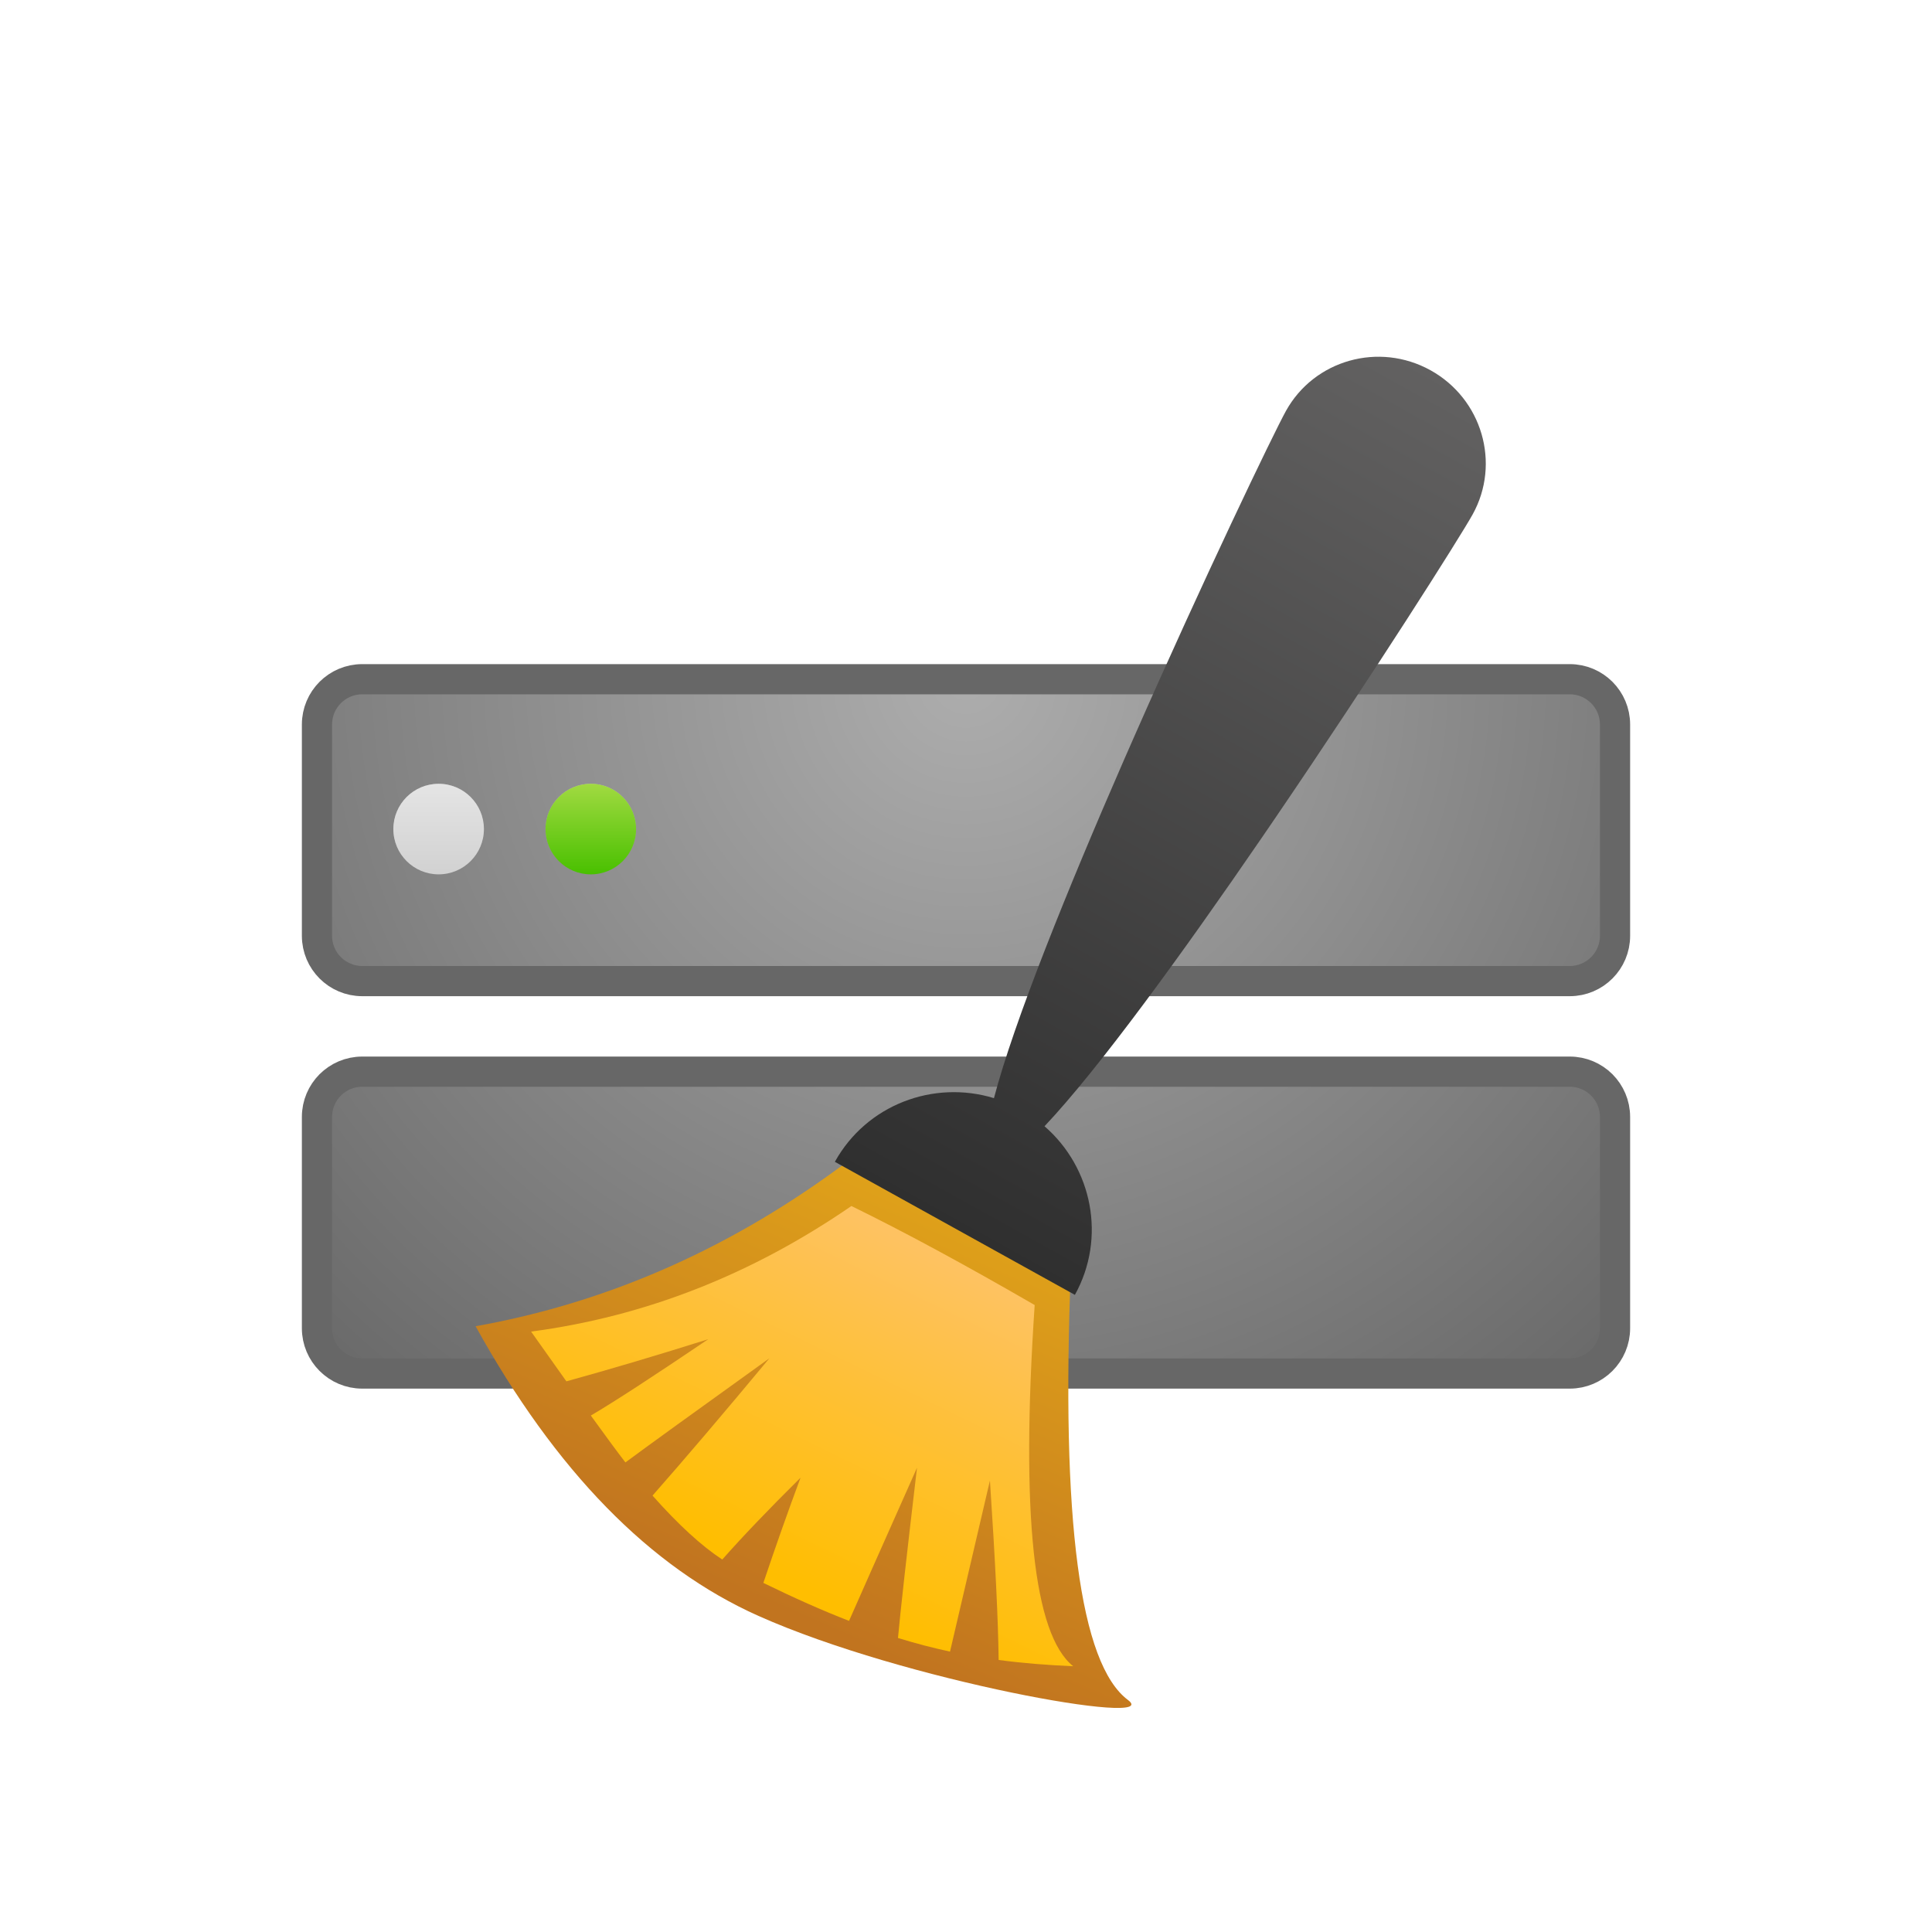 <?xml version="1.0" encoding="UTF-8"?>
<svg width="64px" height="64px" viewBox="0 0 64 64" version="1.1" xmlns="http://www.w3.org/2000/svg" xmlns:xlink="http://www.w3.org/1999/xlink">
    <title>tool_icon/tool_icon_51</title>
    <defs>
        <radialGradient cx="50%" cy="0%" fx="50%" fy="0%" r="143.03%" gradientTransform="translate(0.5, 0), scale(0.545, 1), rotate(90), translate(-0.5, -0)" id="radialGradient-1">
            <stop stop-color="#ADADAD" offset="0%"></stop>
            <stop stop-color="#656565" offset="100%"></stop>
        </radialGradient>
        <linearGradient x1="50%" y1="0%" x2="50%" y2="100%" id="linearGradient-2">
            <stop stop-color="#BCBCBC" offset="1.079%"></stop>
            <stop stop-color="#8D8D8D" offset="100%"></stop>
        </linearGradient>
        <circle id="path-3" cx="4.53" cy="23.345" r="1.5"></circle>
        <linearGradient x1="50%" y1="0%" x2="50%" y2="100%" id="linearGradient-4">
            <stop stop-color="#A1DA41" offset="0%"></stop>
            <stop stop-color="#49C000" offset="100%"></stop>
        </linearGradient>
        <circle id="path-5" cx="9.571" cy="23.345" r="1.5"></circle>
        <filter x="-26.8%" y="-10.4%" width="153.5%" height="129.2%" filterUnits="objectBoundingBox" id="filter-6">
            <feOffset dx="0" dy="2" in="SourceAlpha" result="shadowOffsetOuter1"></feOffset>
            <feGaussianBlur stdDeviation="2" in="shadowOffsetOuter1" result="shadowBlurOuter1"></feGaussianBlur>
            <feColorMatrix values="0 0 0 0 0   0 0 0 0 0   0 0 0 0 0  0 0 0 0.2 0" type="matrix" in="shadowBlurOuter1" result="shadowMatrixOuter1"></feColorMatrix>
            <feMerge>
                <feMergeNode in="shadowMatrixOuter1"></feMergeNode>
                <feMergeNode in="SourceGraphic"></feMergeNode>
            </feMerge>
        </filter>
        <linearGradient x1="50%" y1="1.847%" x2="50%" y2="96.805%" id="linearGradient-7">
            <stop stop-color="#DFA11A" offset="0%"></stop>
            <stop stop-color="#C1741F" offset="100%"></stop>
        </linearGradient>
        <linearGradient x1="50%" y1="1.847%" x2="50%" y2="96.805%" id="linearGradient-8">
            <stop stop-color="#FEC261" offset="0%"></stop>
            <stop stop-color="#FFBE00" offset="100%"></stop>
        </linearGradient>
        <linearGradient x1="50%" y1="0%" x2="50%" y2="100%" id="linearGradient-9">
            <stop stop-color="#626161" offset="0%"></stop>
            <stop stop-color="#2F2F2F" offset="100%"></stop>
        </linearGradient>
    </defs>
    <g id="tool_icon/tool_icon_51" stroke="none" stroke-width="1" fill="none" fill-rule="evenodd">
        <g id="icon_28" transform="translate(10, 4.119)">
            <path d="M42,31.381 C42.414,31.381 42.789,31.549 43.061,31.82 C43.332,32.092 43.5,32.467 43.5,32.881 L43.5,39.881 C43.5,40.295 43.332,40.67 43.061,40.941 C42.789,41.213 42.414,41.381 42,41.381 L2,41.381 C1.586,41.381 1.211,41.213 0.939,40.941 C0.668,40.67 0.5,40.295 0.5,39.881 L0.5,32.881 C0.5,32.467 0.668,32.092 0.939,31.82 C1.211,31.549 1.586,31.381 2,31.381 Z M42,18.381 C42.414,18.381 42.789,18.549 43.061,18.82 C43.332,19.092 43.5,19.467 43.5,19.881 L43.5,26.881 C43.5,27.295 43.332,27.67 43.061,27.941 C42.789,28.213 42.414,28.381 42,28.381 L2,28.381 C1.586,28.381 1.211,28.213 0.939,27.941 C0.668,27.67 0.5,27.295 0.5,26.881 L0.5,19.881 C0.5,19.467 0.668,19.092 0.939,18.82 C1.211,18.549 1.586,18.381 2,18.381 Z" id="Combined-Shape" stroke="#676767" fill="url(#radialGradient-1)"></path>
            <g id="Oval-Copy-50">
                <use fill="url(#linearGradient-2)" xlink:href="#path-3"></use>
                <use fill-opacity="0.6" fill="#FFFFFF" xlink:href="#path-3"></use>
            </g>
            <g id="Oval-Copy-49">
                <use fill="url(#linearGradient-2)" xlink:href="#path-5"></use>
                <use fill="url(#linearGradient-4)" xlink:href="#path-5"></use>
            </g>
            <g id="Group-83-Copy" transform="translate(26.63, 27.32) rotate(29) translate(-26.63, -27.32)translate(13.548, 3.335)">
                <g id="Group-82" filter="url(#filter-6)" transform="translate(0, 0)">
                    <path d="M9.71,31.841 C11.973,31.843 14.685,31.958 17.846,32.186 C20.935,39.94 23.449,44.037 25.388,44.477 C26.853,44.81 18.363,46.916 13.075,46.911 C9.134,46.908 4.979,45.256 0.609,41.956 C4.348,39.424 7.382,36.053 9.71,31.841 Z" id="Path-19" fill="url(#linearGradient-7)" transform="translate(13.082, 39.376) rotate(-5) translate(-13.082, -39.376)"></path>
                    <path d="M10.162,33.36 C12.08,33.362 14.379,33.457 17.057,33.647 C19.676,40.078 21.806,43.476 23.449,43.842 C22.65,44.19 21.892,44.487 21.138,44.738 C20.566,43.596 19.61,41.857 18.273,39.521 C19.048,42.91 19.48,44.801 19.569,45.195 C19.002,45.335 18.425,45.451 17.822,45.545 C17.526,44.769 16.89,42.987 15.916,40.2 C16.023,43.254 16.09,45.102 16.116,45.746 C15.174,45.825 14.154,45.861 13.014,45.86 C12.849,44.593 12.708,43.369 12.593,42.188 C12.106,43.58 11.725,44.77 11.451,45.761 C10.643,45.659 9.641,45.363 8.446,44.87 C8.875,43.309 9.37,41.381 9.932,39.084 C8.482,41.775 7.557,43.506 7.157,44.276 C6.783,44.091 6.213,43.793 5.447,43.383 C5.945,42.631 6.741,41.304 7.835,39.403 C6.564,40.61 5.36,41.715 4.222,42.719 C3.899,42.543 3.308,42.22 2.449,41.75 C5.618,39.65 8.189,36.854 10.162,33.36 Z" id="Path-19" fill="url(#linearGradient-8)" transform="translate(12.95, 39.61) rotate(-3) translate(-12.95, -39.61)"></path>
                    <path d="M13.195,-4.81837346e-13 C15.148,-4.81837346e-13 16.731,1.567 16.731,3.5 C16.731,4.361 16.416,9.718 15.895,15.392 L15.817,16.225 C15.377,20.858 14.803,25.567 14.153,28.102 C16.204,28.536 17.741,30.34 17.741,32.5 L8.65,32.5 C8.65,30.34 10.187,28.536 12.237,28.1 C11.588,25.567 11.014,20.858 10.573,16.225 L10.496,15.392 C9.974,9.718 9.66,4.361 9.66,3.5 C9.66,1.567 11.243,-4.81837346e-13 13.195,-4.81837346e-13 Z" id="Combined-Shape" fill="url(#linearGradient-9)"></path>
                </g>
            </g>
        </g>
    </g>
</svg>
